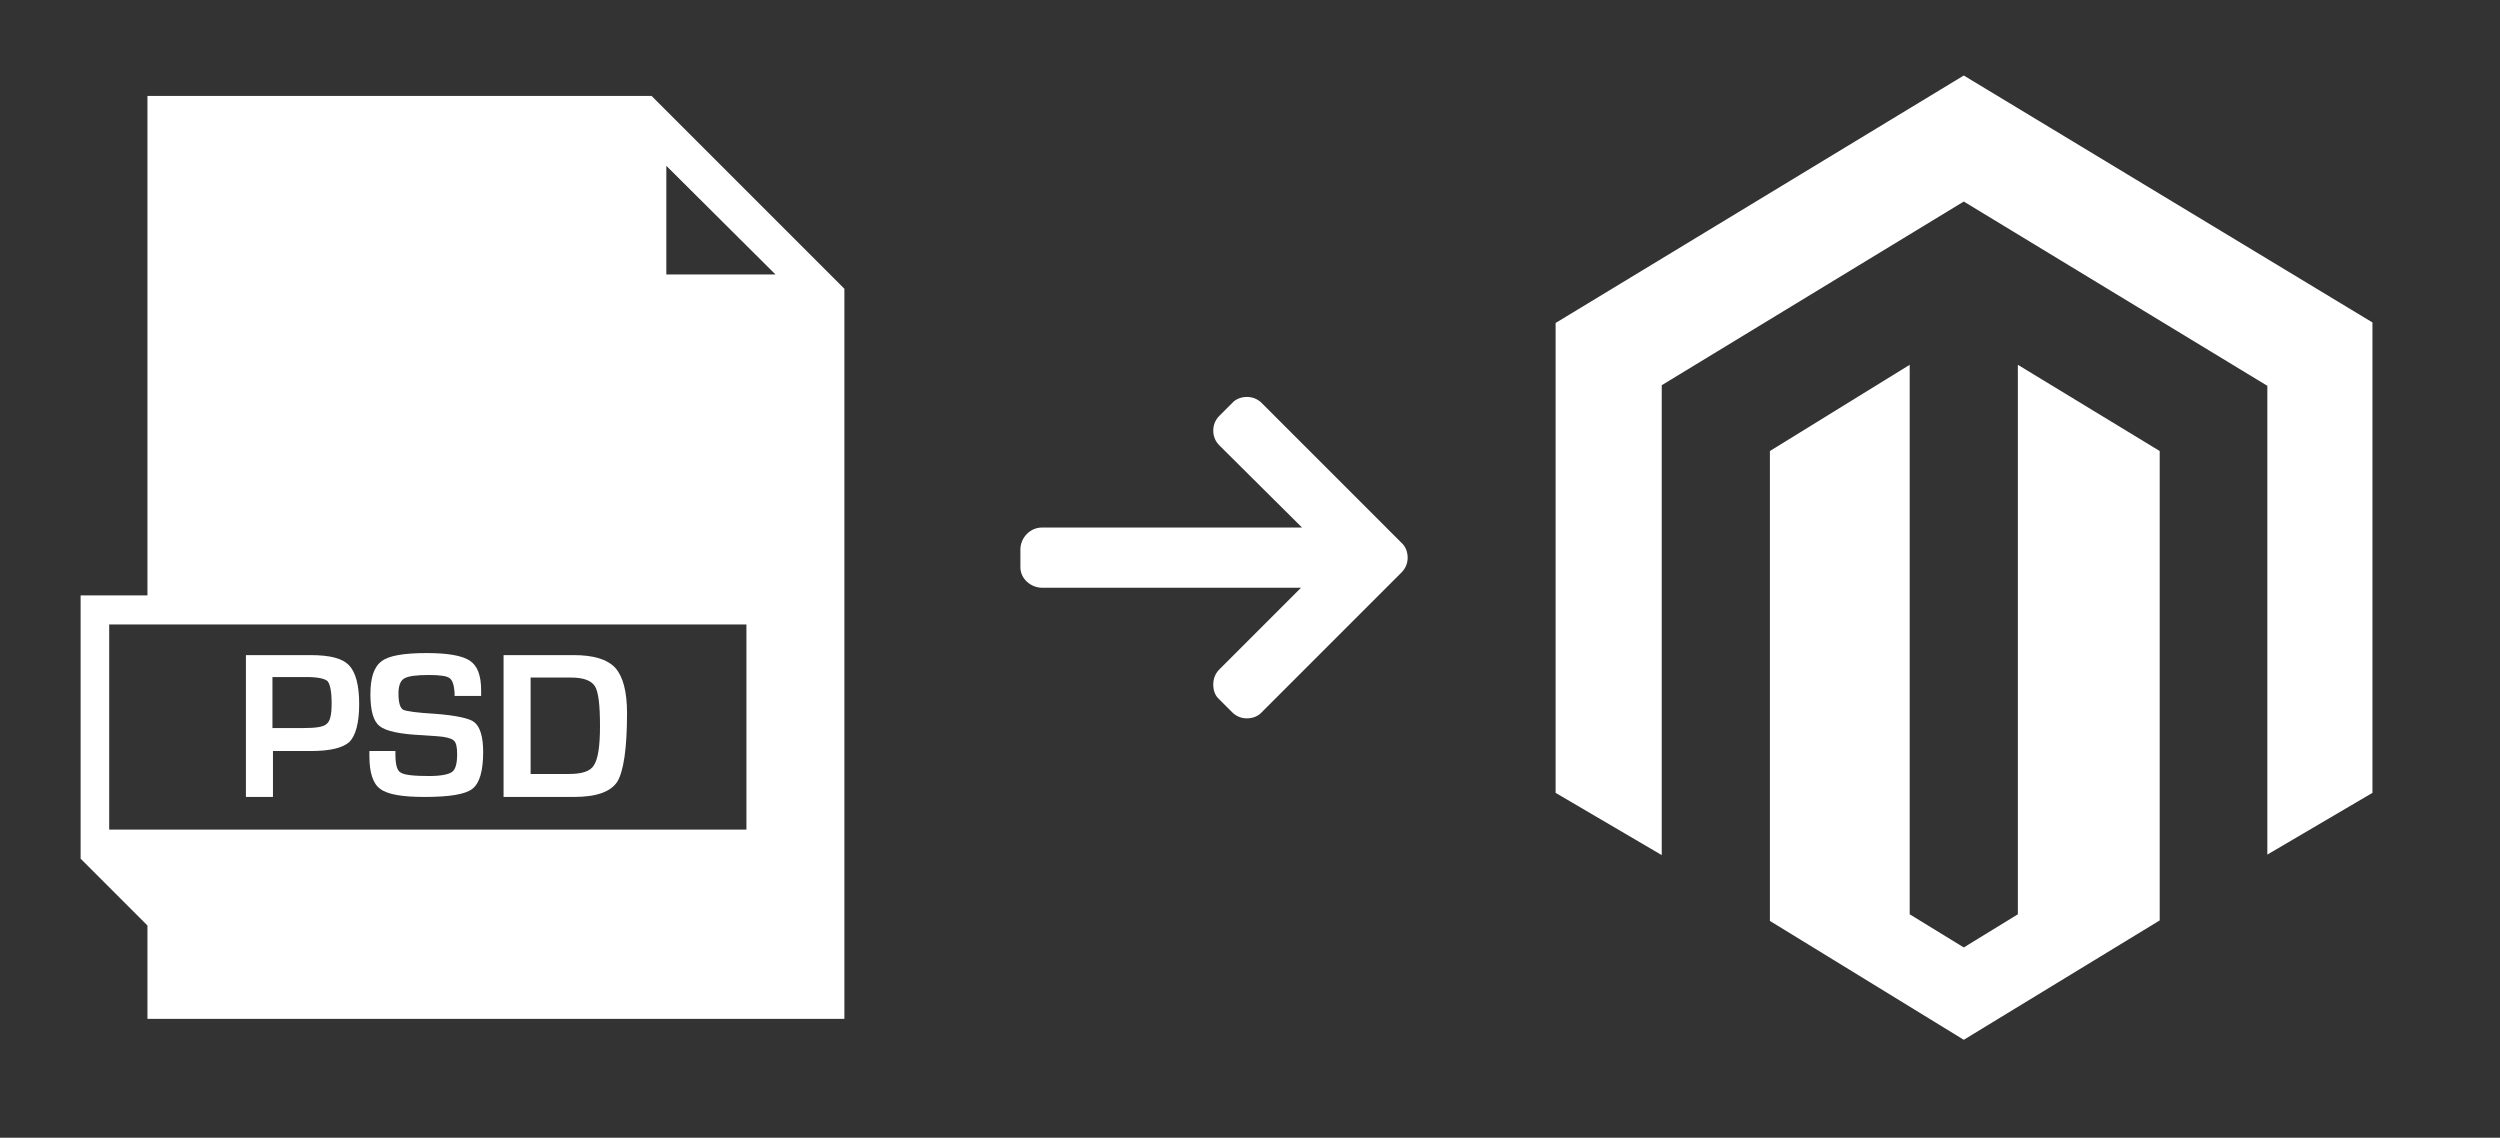 <?xml version="1.0" encoding="utf-8"?>
<!-- Generator: Adobe Illustrator 23.0.2, SVG Export Plug-In . SVG Version: 6.00 Build 0)  -->
<svg version="1.1" id="Capa_1" xmlns="http://www.w3.org/2000/svg" xmlns:xlink="http://www.w3.org/1999/xlink" x="0px" y="0px"
	 viewBox="0 0 490 223" style="enable-background:new 0 0 490 223;" xml:space="preserve">
<rect x="0" y="0" width="490" height="223" fill="#333333" stroke="none"/>
<style type="text/css">
	.st0{fill:#FFFFFF;}
</style>
<g>
	<path class="st0" d="M60.8,128.4h-1.4H48.2v27.8h5.3v-9h6.2l1.2,0c3.8,0,6.3-0.6,7.6-1.8c1.2-1.2,1.9-3.7,1.9-7.4
		c0-3.7-0.7-6.3-2-7.6C67.1,129,64.6,128.4,60.8,128.4z M64,141.9c-0.6,0.6-2.2,0.8-4.6,0.8h-6v-10H60c2.3,0,3.6,0.3,4.2,0.8
		c0.5,0.6,0.8,2,0.8,4.4C65,140.1,64.7,141.4,64,141.9z"/>
	<path class="st0" d="M85.2,139.9c-3.5-0.2-5.6-0.5-6.2-0.8c-0.6-0.4-0.9-1.4-0.9-3.2c0-1.5,0.4-2.5,1.1-2.9
		c0.8-0.5,2.4-0.7,4.9-0.7c2.1,0,3.5,0.2,4,0.6c0.6,0.4,0.9,1.4,1,2.9c0,0.1,0,0.3,0,0.6h5.2v-1.1c0-2.9-0.7-4.8-2.2-5.8
		c-1.5-1-4.3-1.5-8.5-1.5c-4.4,0-7.4,0.5-8.8,1.6c-1.5,1.1-2.2,3.2-2.2,6.5c0,3.2,0.6,5.3,1.8,6.2c1.2,1,4,1.6,8.4,1.8l2.9,0.2
		c1.6,0.1,2.7,0.4,3.2,0.8c0.5,0.4,0.7,1.3,0.7,2.7c0,1.8-0.3,3-1,3.5c-0.7,0.5-2.2,0.8-4.5,0.8c-3,0-4.9-0.2-5.6-0.7
		c-0.7-0.4-1-1.6-1-3.6l0-0.6h-5.1l0,1c0,3.2,0.7,5.4,2.1,6.4c1.4,1.1,4.3,1.6,8.7,1.6c4.9,0,8-0.5,9.4-1.6c1.4-1.1,2.1-3.5,2.1-7.2
		c0-3-0.6-5-1.8-5.9C92,140.8,89.3,140.2,85.2,139.9z"/>
	<path class="st0" d="M112.4,128.4H98.7v27.8h13.8c4.4,0,7.2-1,8.5-3c1.2-2,1.9-6.4,1.9-13.4c0-4.3-0.8-7.2-2.3-8.9
		C119,129.2,116.3,128.4,112.4,128.4z M116.4,150c-0.7,1.2-2.4,1.7-4.9,1.7H104v-18.9h7.9c2.5,0,4,0.6,4.7,1.7c0.7,1.1,1,3.7,1,7.8
		C117.6,146.3,117.2,148.8,116.4,150z"/>
	<path class="st0" d="M28.9,18.8v97.9H15.8v51.6h0l13.1,13.1l0,18.3h136.6V56.6l-37.8-37.8H28.9z M146.3,162.6H21.4v-40.2h124.9
		V162.6z M130.6,32.5l21.4,21.3h-21.4V32.5z"/>
</g>
<g>
	<path class="st0" d="M395.5,71.5v107.7l-10.6,6.5l-10.6-6.5V71.5l-27.4,16.9v92.1l38,23.3l38.4-23.4v-92L395.5,71.5L395.5,71.5z
		 M384.9,14.8l-80,48.5v92.1l20.8,12.2V75.5l59.2-36l59.3,36l0.2,0.1l0,91.9l20.6-12.1V63.2L384.9,14.8L384.9,14.8z"/>
</g>
<g>
	<g>
		<path class="st0" d="M204.3,115.2l-0.1,0H255l-16,16c-0.8,0.8-1.2,1.8-1.2,3s0.4,2.2,1.2,2.9l2.5,2.5c0.8,0.8,1.8,1.2,2.9,1.2
			c1.1,0,2.2-0.4,2.9-1.2l27.4-27.4c0.8-0.8,1.2-1.8,1.2-2.9c0-1.1-0.4-2.2-1.2-2.9l-27.4-27.4c-0.8-0.8-1.8-1.2-2.9-1.2
			c-1.1,0-2.2,0.4-2.9,1.2l-2.5,2.5c-0.8,0.8-1.2,1.8-1.2,2.9c0,1.1,0.4,2.1,1.2,2.9l16.2,16.1h-51c-2.3,0-4.2,2-4.2,4.3v3.5
			C200,113.4,202,115.2,204.3,115.2z"/>
	</g>
</g>
</svg>
